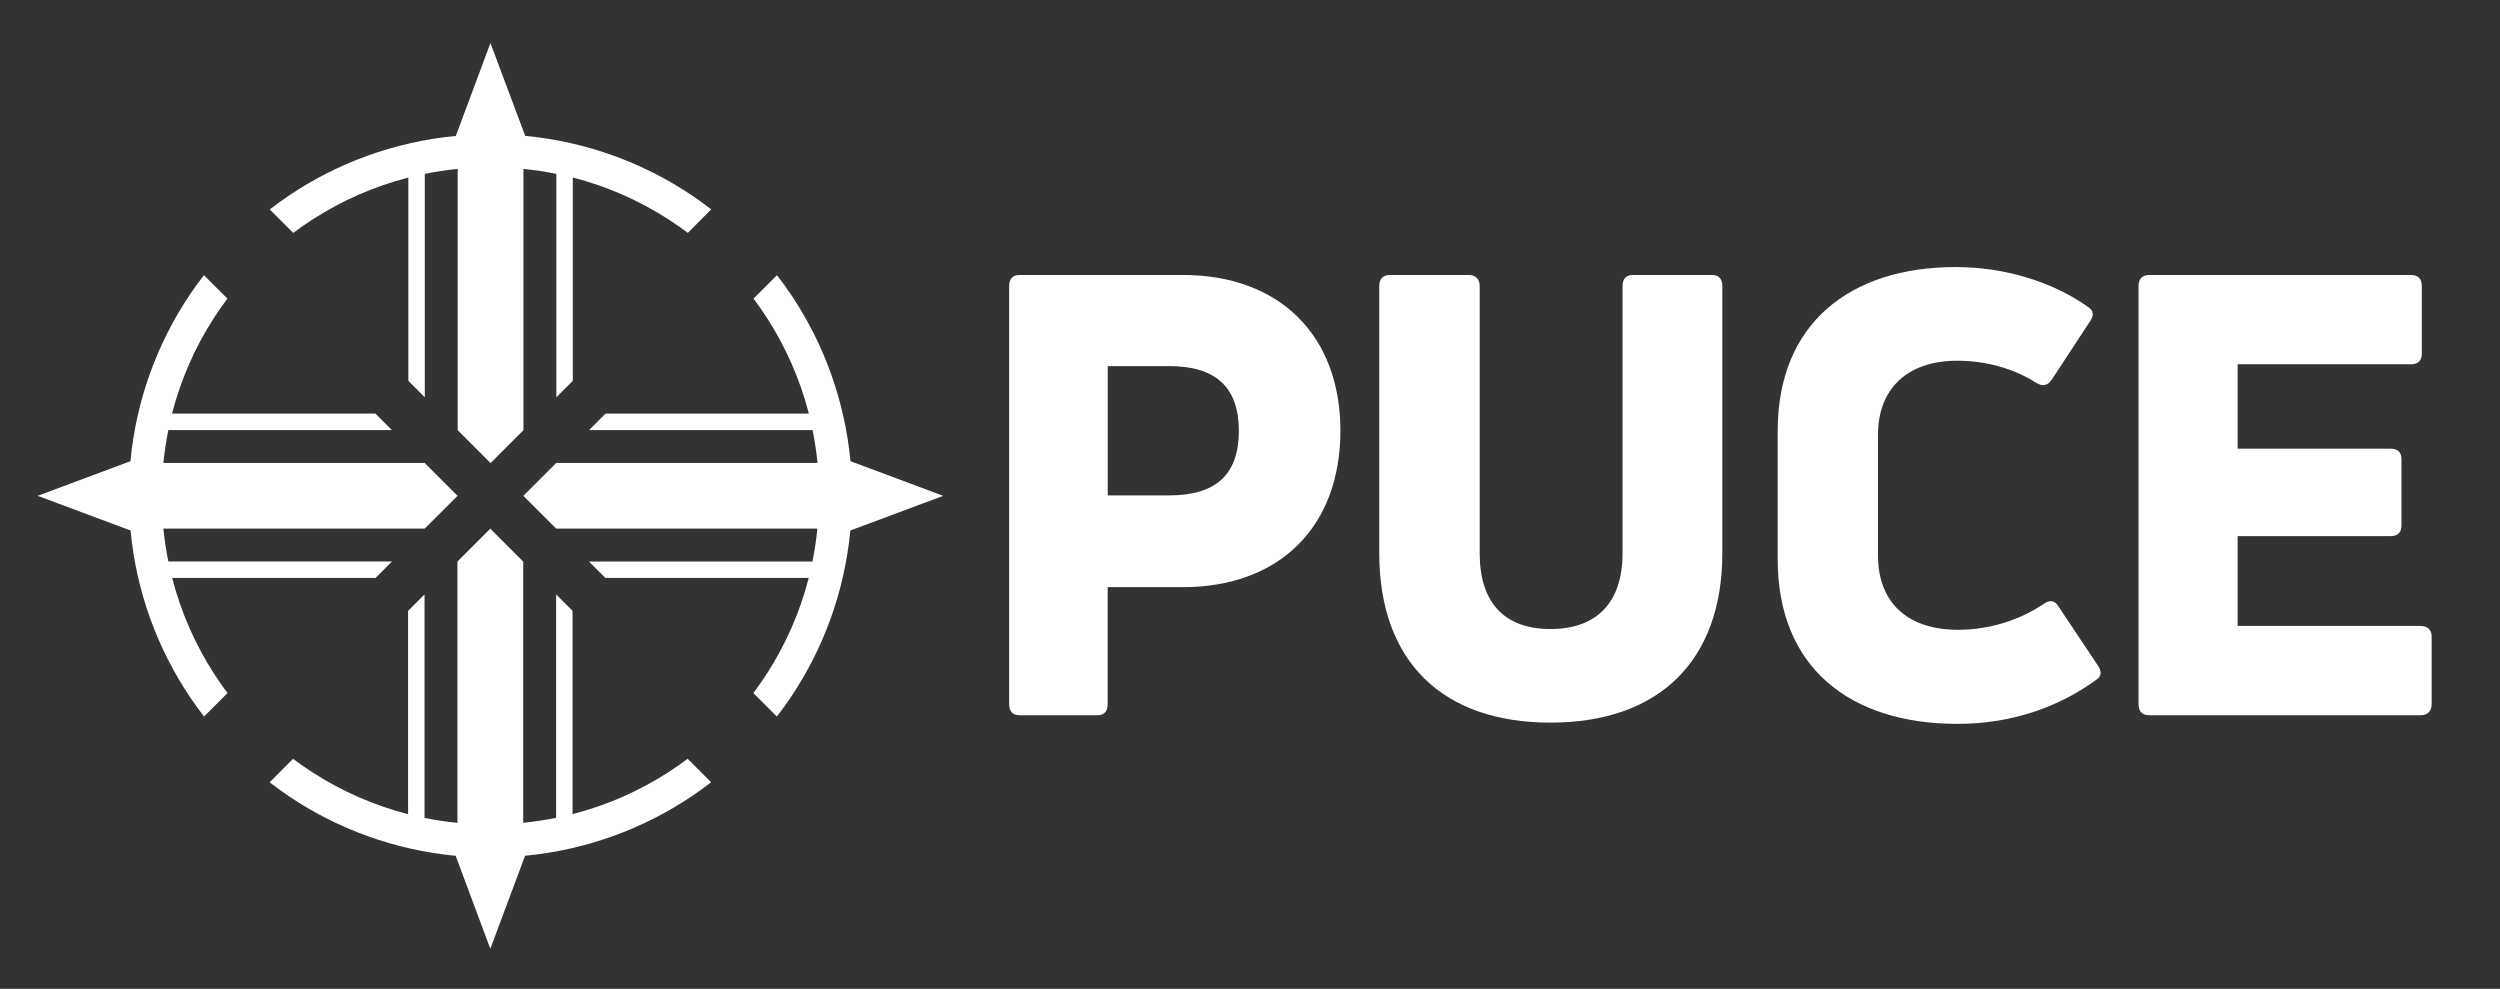 <?xml version="1.0" encoding="utf-8"?>
<!-- Generator: Adobe Illustrator 27.0.0, SVG Export Plug-In . SVG Version: 6.00 Build 0)  -->
<svg version="1.1" id="Capa_1" xmlns="http://www.w3.org/2000/svg" xmlns:xlink="http://www.w3.org/1999/xlink" x="0px" y="0px"
	 viewBox="0 0 398.31 157.54" style="enable-background:new 0 0 398.31 157.54;" xml:space="preserve">
<rect x="0" y="0" width="398.31" height="157.54" fill="#333333" stroke="none"/>
<style type="text/css">
	.st0{fill:#FFFFFF;}
</style>
<g>
	<g>
		<g>
			<path class="st0" d="M188.45,43.81c15.4,0,25.11,9.61,25.11,24.82c0,15.3-9.71,24.92-25.11,24.92h-11.97v18.64
				c0,1.18-0.59,1.77-1.67,1.77h-12.36c-1.08,0-1.67-0.59-1.67-1.77V45.58c0-1.18,0.59-1.77,1.67-1.77H188.45z M186.3,78.93
				c7.45,0,11.08-3.34,11.08-10.3c0-6.87-3.63-10.3-11.08-10.3h-9.81v20.6H186.3z"/>
			<path class="st0" d="M247.02,115.13c-17.26,0-27.27-9.81-27.27-26.98V45.58c0-1.18,0.59-1.77,1.77-1.77h12.46
				c1.08,0,1.77,0.59,1.77,1.77v42.57c0,7.95,4.02,12.07,11.28,12.07c7.26,0,11.48-4.12,11.48-12.07V45.58
				c0-1.18,0.59-1.77,1.67-1.77h12.56c1.08,0,1.67,0.59,1.67,1.77v42.57C274.39,105.32,264.29,115.13,247.02,115.13z"/>
			<path class="st0" d="M311.87,115.33c-17.27,0-28.64-9.12-28.64-26.19v-20.5c0-17.07,11.48-26.09,28.35-26.09
				c7.85,0,15.4,2.35,20.99,6.28c0.98,0.59,1.08,1.37,0.49,2.26l-6.18,9.42c-0.69,0.98-1.47,1.08-2.45,0.49
				c-3.63-2.35-8.24-3.53-12.56-3.53c-8.24,0-12.66,4.71-12.66,11.77v19.23c0,7.55,4.71,11.87,12.75,11.87
				c4.91,0,9.71-1.47,13.64-4.12c0.98-0.69,1.77-0.59,2.36,0.39l6.28,9.42c0.59,0.88,0.59,1.67-0.1,2.16
				C328.45,112.38,320.99,115.33,311.87,115.33z"/>
			<path class="st0" d="M356.51,99.73h29.14c1.08,0,1.77,0.59,1.77,1.67v10.79c0,1.18-0.69,1.77-1.77,1.77h-43.16
				c-1.18,0-1.77-0.59-1.77-1.77V45.58c0-1.18,0.59-1.77,1.77-1.77h41.59c1.18,0,1.77,0.59,1.77,1.77v10.79
				c0,1.08-0.59,1.67-1.77,1.67h-27.57v13.44h24.33c1.18,0,1.77,0.59,1.77,1.67v10.6c0,1.08-0.59,1.67-1.77,1.67h-24.33V99.73z"/>
		</g>
		<g>
			<path class="st0" d="M72.62,21.66c-9.78,0.93-18.86,4.3-26.6,9.51c-1.04,0.7-2.05,1.43-3.04,2.2l3.74,3.74
				c1-0.75,2.03-1.47,3.09-2.15c4.63-2.99,9.77-5.26,15.25-6.67l0,32.39l2.62,2.62v-35.6c1.72-0.35,3.46-0.61,5.24-0.79v41.63
				l5.24,5.24l5.24-5.24l0-41.63c1.77,0.18,3.52,0.44,5.24,0.79l0,35.6l2.62-2.62V28.28c5.48,1.41,10.61,3.68,15.24,6.67
				c1.06,0.68,2.08,1.4,3.09,2.15l3.73-3.74c-0.99-0.76-2-1.5-3.04-2.2c-7.74-5.21-16.81-8.58-26.6-9.51L78.14,6.86L72.62,21.66"/>
			<path class="st0" d="M83.66,136.34c9.78-0.93,18.86-4.3,26.6-9.51c1.04-0.7,2.05-1.43,3.04-2.2l-3.74-3.74
				c-1,0.75-2.03,1.47-3.09,2.15c-4.63,2.99-9.77,5.26-15.25,6.67l0-32.39l-2.62-2.62v35.6c-1.72,0.35-3.46,0.61-5.24,0.79V89.47
				l-5.24-5.24l-5.24,5.24l0,41.63c-1.77-0.18-3.52-0.44-5.24-0.79l0-35.6l-2.62,2.62v32.39c-5.48-1.41-10.61-3.68-15.24-6.67
				c-1.06-0.68-2.09-1.4-3.09-2.15l-3.73,3.74c0.99,0.76,2,1.5,3.04,2.2c7.74,5.21,16.81,8.58,26.6,9.51l5.52,14.81L83.66,136.34"/>
			<path class="st0" d="M20.8,84.52c0.93,9.78,4.3,18.86,9.51,26.6c0.7,1.04,1.43,2.05,2.2,3.04l3.74-3.74
				c-0.75-1-1.47-2.03-2.15-3.09c-2.99-4.63-5.26-9.77-6.67-15.25l32.4,0l2.62-2.62H26.82c-0.35-1.72-0.61-3.46-0.79-5.24h41.63
				L72.9,79l-5.24-5.24l-41.63,0c0.18-1.77,0.44-3.52,0.79-5.24l35.61,0l-2.62-2.62h-32.4c1.41-5.48,3.68-10.61,6.67-15.24
				c0.68-1.06,1.4-2.09,2.15-3.09l-3.74-3.73c-0.76,0.99-1.5,2-2.2,3.04c-5.21,7.74-8.58,16.81-9.51,26.6L6,79L20.8,84.52"/>
			<path class="st0" d="M135.48,84.52c-0.93,9.78-4.3,18.86-9.51,26.6c-0.7,1.04-1.43,2.05-2.2,3.04l-3.74-3.74
				c0.75-1,1.47-2.03,2.15-3.09c2.99-4.63,5.26-9.77,6.67-15.25l-32.4,0l-2.62-2.62h35.61c0.35-1.72,0.61-3.46,0.79-5.24H88.61
				L83.38,79l5.24-5.24l41.63,0c-0.18-1.77-0.44-3.52-0.79-5.24l-35.61,0l2.62-2.62h32.4c-1.41-5.48-3.68-10.61-6.67-15.24
				c-0.68-1.06-1.4-2.09-2.15-3.09l3.74-3.73c0.76,0.99,1.5,2,2.2,3.04c5.21,7.74,8.58,16.81,9.51,26.6L150.28,79L135.48,84.52"/>
		</g>
	</g>
</g>
</svg>
